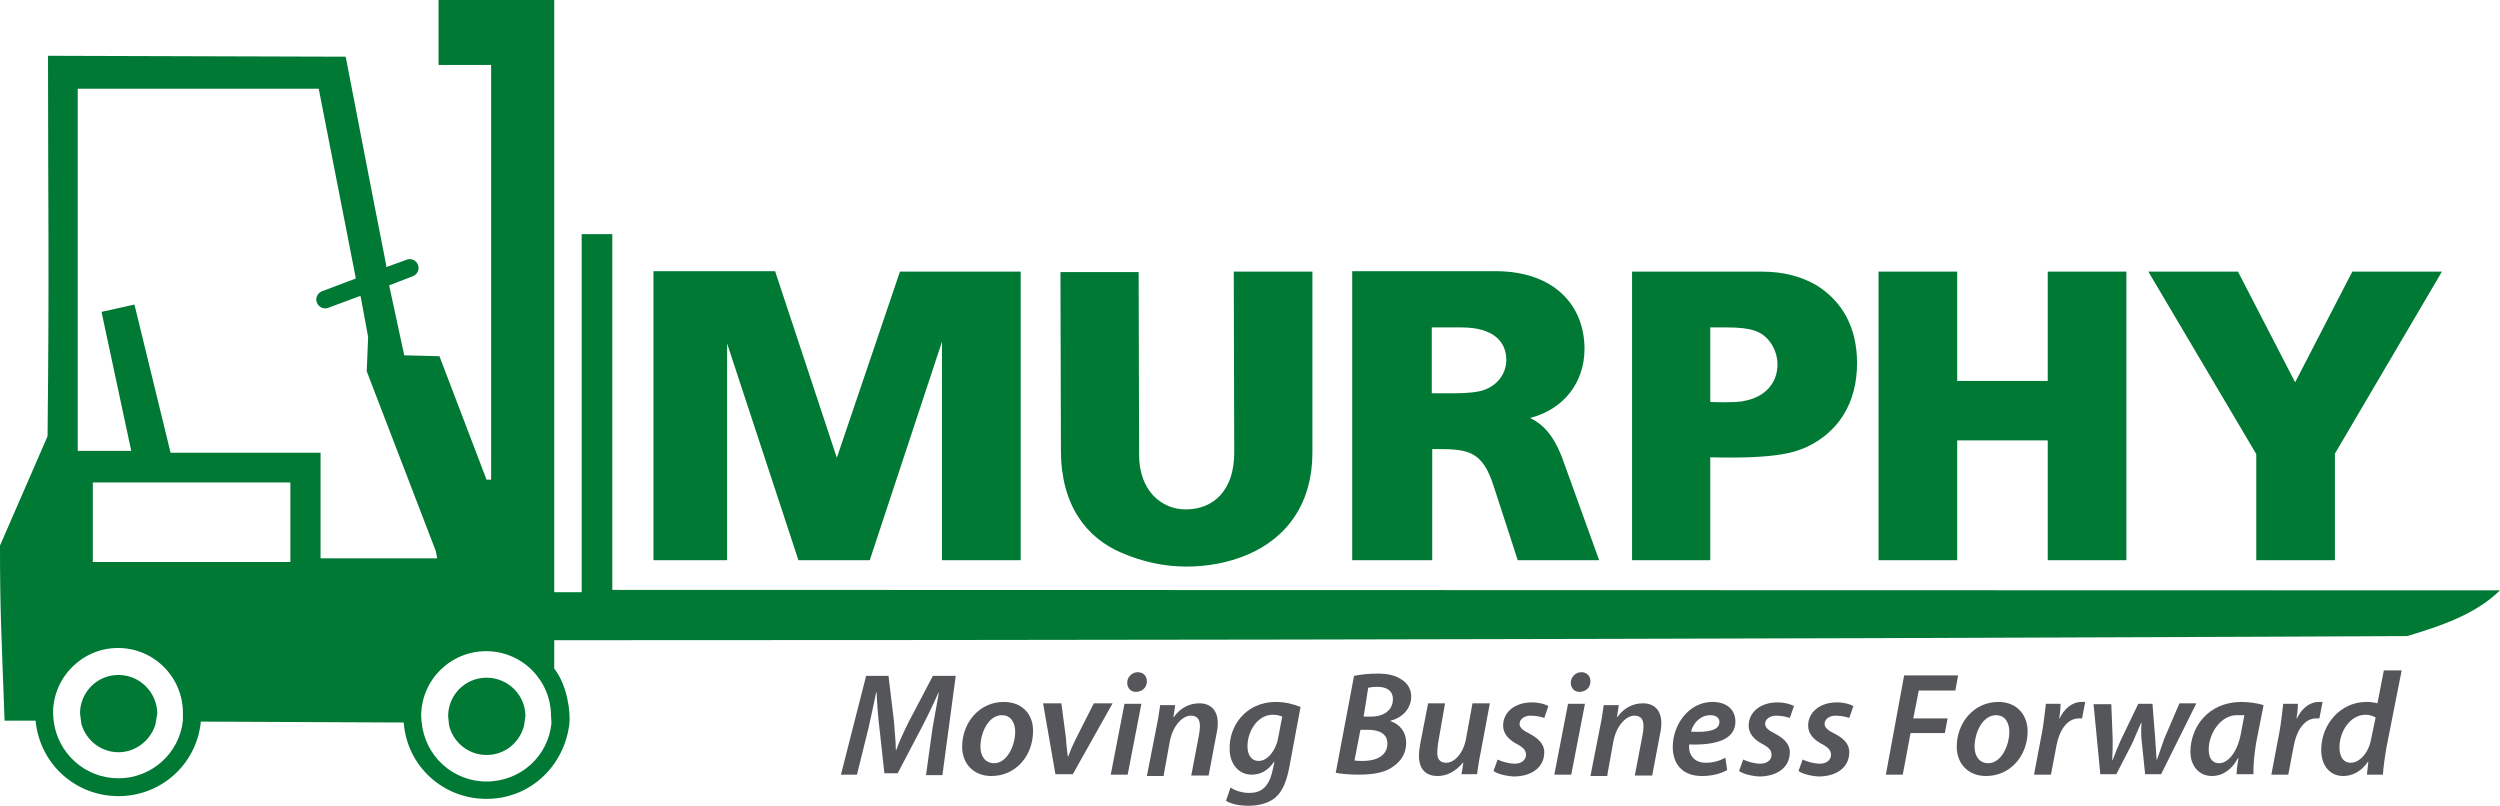 <?xml version="1.0" encoding="utf-8"?>
<!-- Generator: Adobe Illustrator 25.1.0, SVG Export Plug-In . SVG Version: 6.00 Build 0)  -->
<svg version="1.1" id="Layer_1" xmlns="http://www.w3.org/2000/svg" xmlns:xlink="http://www.w3.org/1999/xlink" x="0px" y="0px"
	 viewBox="0 0 546.7 176.2" style="enable-background:new 0 0 546.7 176.2;" xml:space="preserve">
<style type="text/css">
	.st0{fill-rule:evenodd;clip-rule:evenodd;fill:#54565A;}
	.st1{fill-rule:evenodd;clip-rule:evenodd;fill:#007934;}
</style>
<g>
	<g>
		<path class="st0" d="M206.1,169.4l2.9-21.6h-5l-5.3,10.1c-0.9,1.8-2,4.1-2.7,6.1h-0.1c0-2-0.3-4.3-0.4-6.2l-1.2-10h-4.9l-5.5,21.6
			h3.5l2.5-10.1c0.5-2.2,1.2-5.4,1.7-7.9h0.1c0.1,2.5,0.3,5.3,0.6,7.7l1.1,10h2.9l5.3-10.1c1.2-2.3,2.5-5,3.6-7.5h0.1
			c-0.5,2.7-1,5.7-1.4,7.9l-1.4,10.1H206.1z"/>
		<path class="st0" d="M219.5,153.5c-5.4,0-9.1,4.6-9.1,9.8c0,3.7,2.5,6.4,6.4,6.4c5.4,0,9.1-4.5,9.1-9.8
			C226,156.5,223.8,153.5,219.5,153.5z M219.1,156.4c2.2,0,2.9,2,2.9,3.6c0,3.1-1.8,6.9-4.6,6.9c-1.9,0-3-1.5-3-3.6
			C214.4,160.3,216.1,156.4,219.1,156.4z"/>
		<path class="st0" d="M228.1,153.8l2.7,15.5h3.8l8.7-15.5h-4.1l-3.9,7.7c-0.9,1.8-1.3,2.9-1.7,3.9h-0.1c-0.1-1-0.3-2.2-0.4-4
			l-1-7.6H228.1z"/>
		<path class="st0" d="M246.6,169.4l3-15.5h-3.7l-3,15.5H246.6z M248.4,151.3c1.3,0,2.4-0.9,2.4-2.3c0-1.2-0.8-2-2-2
			c-1.2,0-2.3,1-2.3,2.3C246.5,150.5,247.3,151.3,248.4,151.3z"/>
		<path class="st0" d="M254.5,169.4l1.3-7.2c0.7-3.7,2.9-5.7,4.6-5.7c1.5,0,2,0.9,2,2.3c0,0.6-0.1,1.3-0.2,1.9l-1.7,8.9h3.8l1.7-9
			c0.2-0.8,0.3-1.8,0.3-2.5c0-2.9-1.7-4.3-4-4.3c-2.2,0-4.2,1-5.6,3h-0.1l0.4-2.6h-3.3c-0.2,1.3-0.4,3-0.8,4.8l-2.1,10.7H254.5z"/>
		<path class="st0" d="M268.1,175.1c1,0.7,2.9,1.1,4.9,1.1c2,0,4.1-0.4,5.8-1.7c1.8-1.5,2.6-3.9,3.2-7l2.4-12.9
			c-1.4-0.6-3.4-1.1-5.4-1.1c-6.5,0-10.3,5.2-10.1,10.4c0,2.9,1.8,5.5,4.8,5.5c2,0,3.6-0.9,4.9-2.8h0.1l-0.4,1.8
			c-0.8,3.8-2.6,5-5.1,5c-1.5,0-3.2-0.5-4.1-1.2L268.1,175.1z M279.5,161.4c-0.5,2.8-2.4,5-4.2,5c-1.8,0-2.5-1.5-2.5-3.2
			c0-3.4,2.3-6.9,5.5-6.9c0.9,0,1.6,0.2,2.1,0.4L279.5,161.4z"/>
		<path class="st0" d="M292.1,169c1,0.2,2.8,0.4,5,0.4c3.3,0,5.9-0.5,7.6-1.8c1.6-1.1,2.8-2.8,2.8-5.1c0-2.5-1.4-4.1-3.4-4.8v-0.1
			c2.4-0.6,4.5-2.5,4.5-5.3c0-1.6-0.8-2.9-2.1-3.7c-1.3-0.9-3-1.3-5.2-1.3c-2,0-3.8,0.2-5.2,0.5L292.1,169z M299.2,150.4
			c0.4-0.1,1.1-0.2,2-0.2c2,0,3.4,0.8,3.4,2.7c0,2.4-2,3.8-4.7,3.8h-1.7L299.2,150.4z M297.5,159.6h1.7c2.3,0,4.2,0.8,4.2,3
			c0,2.7-2.5,3.8-5.3,3.8c-0.7,0-1.4,0-1.9-0.1L297.5,159.6z"/>
		<path class="st0" d="M322,153.8l-1.4,7.7c-0.6,3.3-2.6,5.3-4.3,5.3c-1.5,0-2-0.9-2-2.2c0-0.6,0.1-1.4,0.2-2.2l1.5-8.6h-3.7
			l-1.7,8.7c-0.2,1.1-0.3,1.9-0.3,2.8c0,3.2,1.8,4.4,4.1,4.4c2,0,3.9-1,5.5-2.9h0.1l-0.4,2.5h3.4c0.2-1.3,0.4-3,0.8-4.8l2-10.7H322z
			"/>
		<path class="st0" d="M326.6,168.6c0.8,0.6,2.6,1.1,4.4,1.2c3.8,0,6.7-1.9,6.7-5.3c0-2-1.6-3.2-3.3-4.1c-1.4-0.7-2.1-1.3-2.1-2.1
			c0-1,1-1.8,2.4-1.8c1.3,0,2.4,0.3,3,0.5l0.9-2.6c-0.7-0.4-2-0.8-3.6-0.8c-3.7,0-6.3,2.1-6.3,5.1c0,1.8,1.3,3.1,3,4
			c1.5,0.8,2,1.4,2,2.4c0,1-0.9,1.9-2.4,1.9c-1.4,0-3-0.5-3.8-0.9L326.6,168.6z"/>
		<path class="st0" d="M343.6,169.4l3-15.5h-3.7l-3,15.5H343.6z M345.4,151.3c1.3,0,2.4-0.9,2.4-2.3c0-1.2-0.8-2-2-2
			c-1.2,0-2.3,1-2.3,2.3C343.5,150.5,344.3,151.3,345.4,151.3z"/>
		<path class="st0" d="M351.5,169.4l1.3-7.2c0.7-3.7,2.9-5.7,4.6-5.7c1.5,0,2,0.9,2,2.3c0,0.6-0.1,1.3-0.2,1.9l-1.7,8.9h3.8l1.7-9
			c0.2-0.8,0.3-1.8,0.3-2.5c0-2.9-1.7-4.3-4-4.3c-2.2,0-4.2,1-5.6,3h-0.1l0.4-2.6h-3.3c-0.2,1.3-0.4,3-0.8,4.8l-2.1,10.7H351.5z"/>
		<path class="st0" d="M377.3,165.7c-1.1,0.6-2.5,1.1-4.3,1.1c-1.5,0-2.6-0.6-3.2-1.7c-0.4-0.6-0.5-1.7-0.4-2.3
			c5.9,0.2,10.1-1.1,10.1-5c0-2.6-1.9-4.3-5-4.3c-5.3,0-8.7,5.1-8.7,9.8c0,3.8,2.1,6.4,6.4,6.4c1.9,0,3.9-0.4,5.5-1.3L377.3,165.7z
			 M376,157.9c0,1.8-2.4,2.3-6.2,2.1c0.4-1.7,1.9-3.6,4.2-3.6C375.2,156.4,376,156.9,376,157.9z"/>
		<path class="st0" d="M380.3,168.6c0.8,0.6,2.6,1.1,4.4,1.2c3.8,0,6.7-1.9,6.7-5.3c0-2-1.6-3.2-3.3-4.1c-1.4-0.7-2.1-1.3-2.1-2.1
			c0-1,1-1.8,2.4-1.8c1.3,0,2.4,0.3,3,0.5l0.9-2.6c-0.7-0.4-2-0.8-3.6-0.8c-3.7,0-6.3,2.1-6.3,5.1c0,1.8,1.3,3.1,3,4
			c1.5,0.8,2,1.4,2,2.4c0,1-0.9,1.9-2.4,1.9c-1.4,0-3-0.5-3.8-0.9L380.3,168.6z"/>
		<path class="st0" d="M393.3,168.6c0.8,0.6,2.6,1.1,4.4,1.2c3.8,0,6.7-1.9,6.7-5.3c0-2-1.5-3.2-3.3-4.1c-1.4-0.7-2.1-1.3-2.1-2.1
			c0-1,1-1.8,2.4-1.8c1.3,0,2.4,0.3,3,0.5l0.9-2.6c-0.7-0.4-2-0.8-3.6-0.8c-3.7,0-6.3,2.1-6.3,5.1c0,1.8,1.3,3.1,3,4
			c1.5,0.8,2,1.4,2,2.4c0,1-0.9,1.9-2.4,1.9c-1.4,0-3-0.5-3.8-0.9L393.3,168.6z"/>
		<polygon class="st0" points="412.4,169.4 416.1,169.4 417.8,160.3 425.3,160.3 425.9,157.1 418.4,157.1 419.6,151 427.6,151 
			428.2,147.7 416.4,147.7 		"/>
		<path class="st0" d="M437,153.5c-5.4,0-9.1,4.6-9.1,9.8c0,3.7,2.5,6.4,6.4,6.4c5.4,0,9.1-4.5,9.1-9.8
			C443.4,156.5,441.2,153.5,437,153.5z M436.5,156.4c2.2,0,2.9,2,2.9,3.6c0,3.1-1.8,6.9-4.6,6.9c-1.9,0-3-1.5-3-3.6
			C431.8,160.3,433.5,156.4,436.5,156.4z"/>
		<path class="st0" d="M448.5,169.4l1.2-6.3c0.6-3.3,2.3-6,4.9-6c0.3,0,0.5,0,0.7,0l0.7-3.6c-0.3,0-0.5,0-0.8,0
			c-2.1,0-3.8,1.5-4.8,3.6h-0.1c0.2-1.1,0.3-2.2,0.3-3.2h-3.2c-0.2,1.4-0.4,3.8-0.8,6l-1.8,9.5H448.5z"/>
		<path class="st0" d="M457.8,153.8l1.5,15.5h3.5l3.5-6.8c0.6-1.4,1.1-2.5,1.9-4.4h0.1c-0.1,1.6-0.1,3,0.1,4.5l0.7,6.7h3.5l7.7-15.5
			h-3.7l-3.3,7.7c-0.6,1.7-1.1,3.1-1.6,4.6h-0.1c-0.1-1.4-0.2-2.8-0.3-4.6l-0.6-7.6h-3.1l-3.8,7.9c-0.7,1.6-1.3,3-1.8,4.4h-0.1
			c0.1-1.5,0.1-2.8,0.1-4.6l-0.3-7.6H457.8z"/>
		<path class="st0" d="M492.8,169.4c-0.1-1.9,0.2-4.8,0.6-7.1l1.6-8.1c-1.2-0.4-3.1-0.7-4.8-0.7c-7.4,0-11.2,5.6-11.2,10.9
			c0,3.1,1.9,5.3,4.7,5.3c2,0,4.1-1,5.7-3.9h0.1c-0.2,1.3-0.4,2.6-0.4,3.5H492.8z M490,160.6c-0.8,4.1-2.9,6.3-4.7,6.3
			c-1.7,0-2.3-1.4-2.3-3c0-3.6,2.7-7.5,6.1-7.5c0.7,0,1.2,0,1.7,0L490,160.6z"/>
		<path class="st0" d="M500.4,169.4l1.2-6.3c0.6-3.3,2.3-6,4.9-6c0.3,0,0.5,0,0.7,0l0.7-3.6c-0.3,0-0.5,0-0.8,0
			c-2.1,0-3.8,1.5-4.8,3.6h-0.1c0.2-1.1,0.3-2.2,0.3-3.2h-3.2c-0.2,1.4-0.4,3.8-0.8,6l-1.8,9.5H500.4z"/>
		<path class="st0" d="M521.3,146.6l-1.4,7.2c-0.7-0.2-1.6-0.3-2.4-0.3c-5.8,0-9.9,5-9.9,10.5c0,3.5,2,5.7,4.8,5.7c2,0,4-1,5.4-3.1
			h0.1l-0.3,2.8h3.5c0.1-1.7,0.4-3.7,0.7-5.6l3.4-17.2H521.3z M518.5,161.7c-0.6,3.2-2.7,5.1-4.4,5.1c-1.8,0-2.5-1.5-2.5-3.4
			c0-3.5,2.4-7.1,5.7-7.1c0.9,0,1.7,0.3,2.2,0.6L518.5,161.7z"/>
		<path class="st1" d="M120.6,158.1c-0.7,7.3-6.8,12.8-14.2,12.8c-7.4,0-13.5-5.6-14.2-13l-0.1-1.3c0-7.9,6.4-14.2,14.2-14.2
			c7.9,0,14.2,6.4,14.2,14.2L120.6,158.1z M70.1,122.3V99H37.3l-7.9-32.4l-7.2,1.6l6.5,30.4H17l0-79.2h52.7l8,40.9l0.1,0.6l-7.4,2.8
			c-1,0.4-1.5,1.5-1.1,2.5c0.4,1,1.5,1.5,2.5,1.1l7-2.6l0.1,0.3l1.6,8.7l-0.3,7.5l15.1,39.3l0.3,1.6H70.1z M63.5,122.9H20.3v-17.4
			h43.2V122.9z M40,157.6c-0.8,7.2-6.9,12.6-14.1,12.6c-7.3,0-13.4-5.5-14.2-12.8c0,0-0.1-1.5-0.1-1.5c0-7.8,6.4-14.2,14.2-14.2
			c7.9,0,14.2,6.4,14.2,14.2L40,157.6z M121.2,129.5V0H95.9v14.2h11.5v90.7h-1l-10.3-27l-7.7-0.2l-3.3-15.3l5.2-2
			c1-0.4,1.5-1.5,1.1-2.5c-0.4-1-1.5-1.5-2.5-1.1l-4.4,1.6l-0.1-0.7c-2.6-13.1-8.8-45.3-8.8-45.3l-65.1-0.2
			c0,31.4,0.3,47.1-0.1,83.2L0,119.3c0,14.7,0.3,18.7,1,38.3l6.8,0l0,0.2c1,9.3,8.7,16.3,18.1,16.3c9.3,0,17-6.9,18-16.1l0-0.2
			l44.4,0.2l0,0.2c0.8,9.4,8.6,16.5,18.1,16.5c9.4,0,16.9-7,18.1-16.3c0.3-2.6-0.4-8.5-3.3-12.2v-6.2c228.7,0,405.2-0.9,405.2-0.9
			c7.4-2.2,15-4.8,20.3-10l-412.8-0.1V51.2h-6.7v78.3L121.2,129.5z M25.9,147.6c-4.7,0-8.4,3.8-8.4,8.4l0.3,2.3
			c1,3.6,4.3,6.2,8.1,6.2c3.7,0,7-2.5,8.1-6.1l0.4-2.4C34.3,151.3,30.5,147.6,25.9,147.6z M106.4,148.2c-4.7,0-8.4,3.8-8.4,8.4
			l0.2,2c0.9,3.8,4.3,6.5,8.2,6.5c3.9,0,7.2-2.6,8.2-6.4l0.3-2.1C114.9,152,111.1,148.2,106.4,148.2z"/>
		<path class="st1" d="M142.9,122.5H159V75.1l15.6,47.4h15.6L206,74.7v47.8h17.2V59.4h-26.4L183,100.1l-13.5-40.8h-26.6V122.5z
			 M231.9,59.4l0.1,39.1c0,11.9,5.5,19.1,13.3,22.4c4.4,1.9,9.2,3,14.1,3c4.6,0,9.1-0.8,13.4-2.6c8.9-3.8,14.2-11.5,14.2-22.3V59.4
			h-17.2l0.1,39.6c0,8.3-4.6,12.4-10.6,12.4c-5.4,0-10.2-4.2-10.2-11.9l-0.1-40H231.9z M313.1,86V71.6h3.4h3.1
			c7.2,0,9.8,3.3,9.8,7.1c0,3.1-2.1,5.9-5.6,6.8c-0.5,0.1-1.9,0.5-6.1,0.5H313.1z M295.8,122.5h17.4V98.2c7.6,0,10.9,0,13.5,8.3
			l5.2,16h17.8l-8.2-22.7c-1.9-4.8-4.2-7.1-6.9-8.4c7.4-1.9,11.9-7.8,11.9-15.1c0-9.5-6.6-17-19.5-17h-31.3V122.5z M374,87.9V71.6
			h3.6c5.7,0,7.3,1,8.6,2.2c1.5,1.4,2.5,3.6,2.5,5.9c0,3.8-2.4,7.1-7.4,8C381.1,87.8,378.7,88.1,374,87.9z M356.8,122.5H374V100
			c14.9,0.4,18.7-1.2,21.2-2.3c6.7-3.2,10.9-9.4,10.9-18.3c0-7.9-3.3-13.6-9-17.1c-3-1.7-6.8-2.9-11.8-2.9h-2.7h-25.7V122.5z
			 M410.8,122.5H428V96.3h19.8v26.2H465V59.4h-17.2v23.9H428V59.4h-17.2V122.5z M493.3,122.5h17.3V99.2L534,59.4h-19.6l-12.5,24.2
			l-12.5-24.2h-19.6l23.6,39.9V122.5z"/>
	</g>
</g>
</svg>
